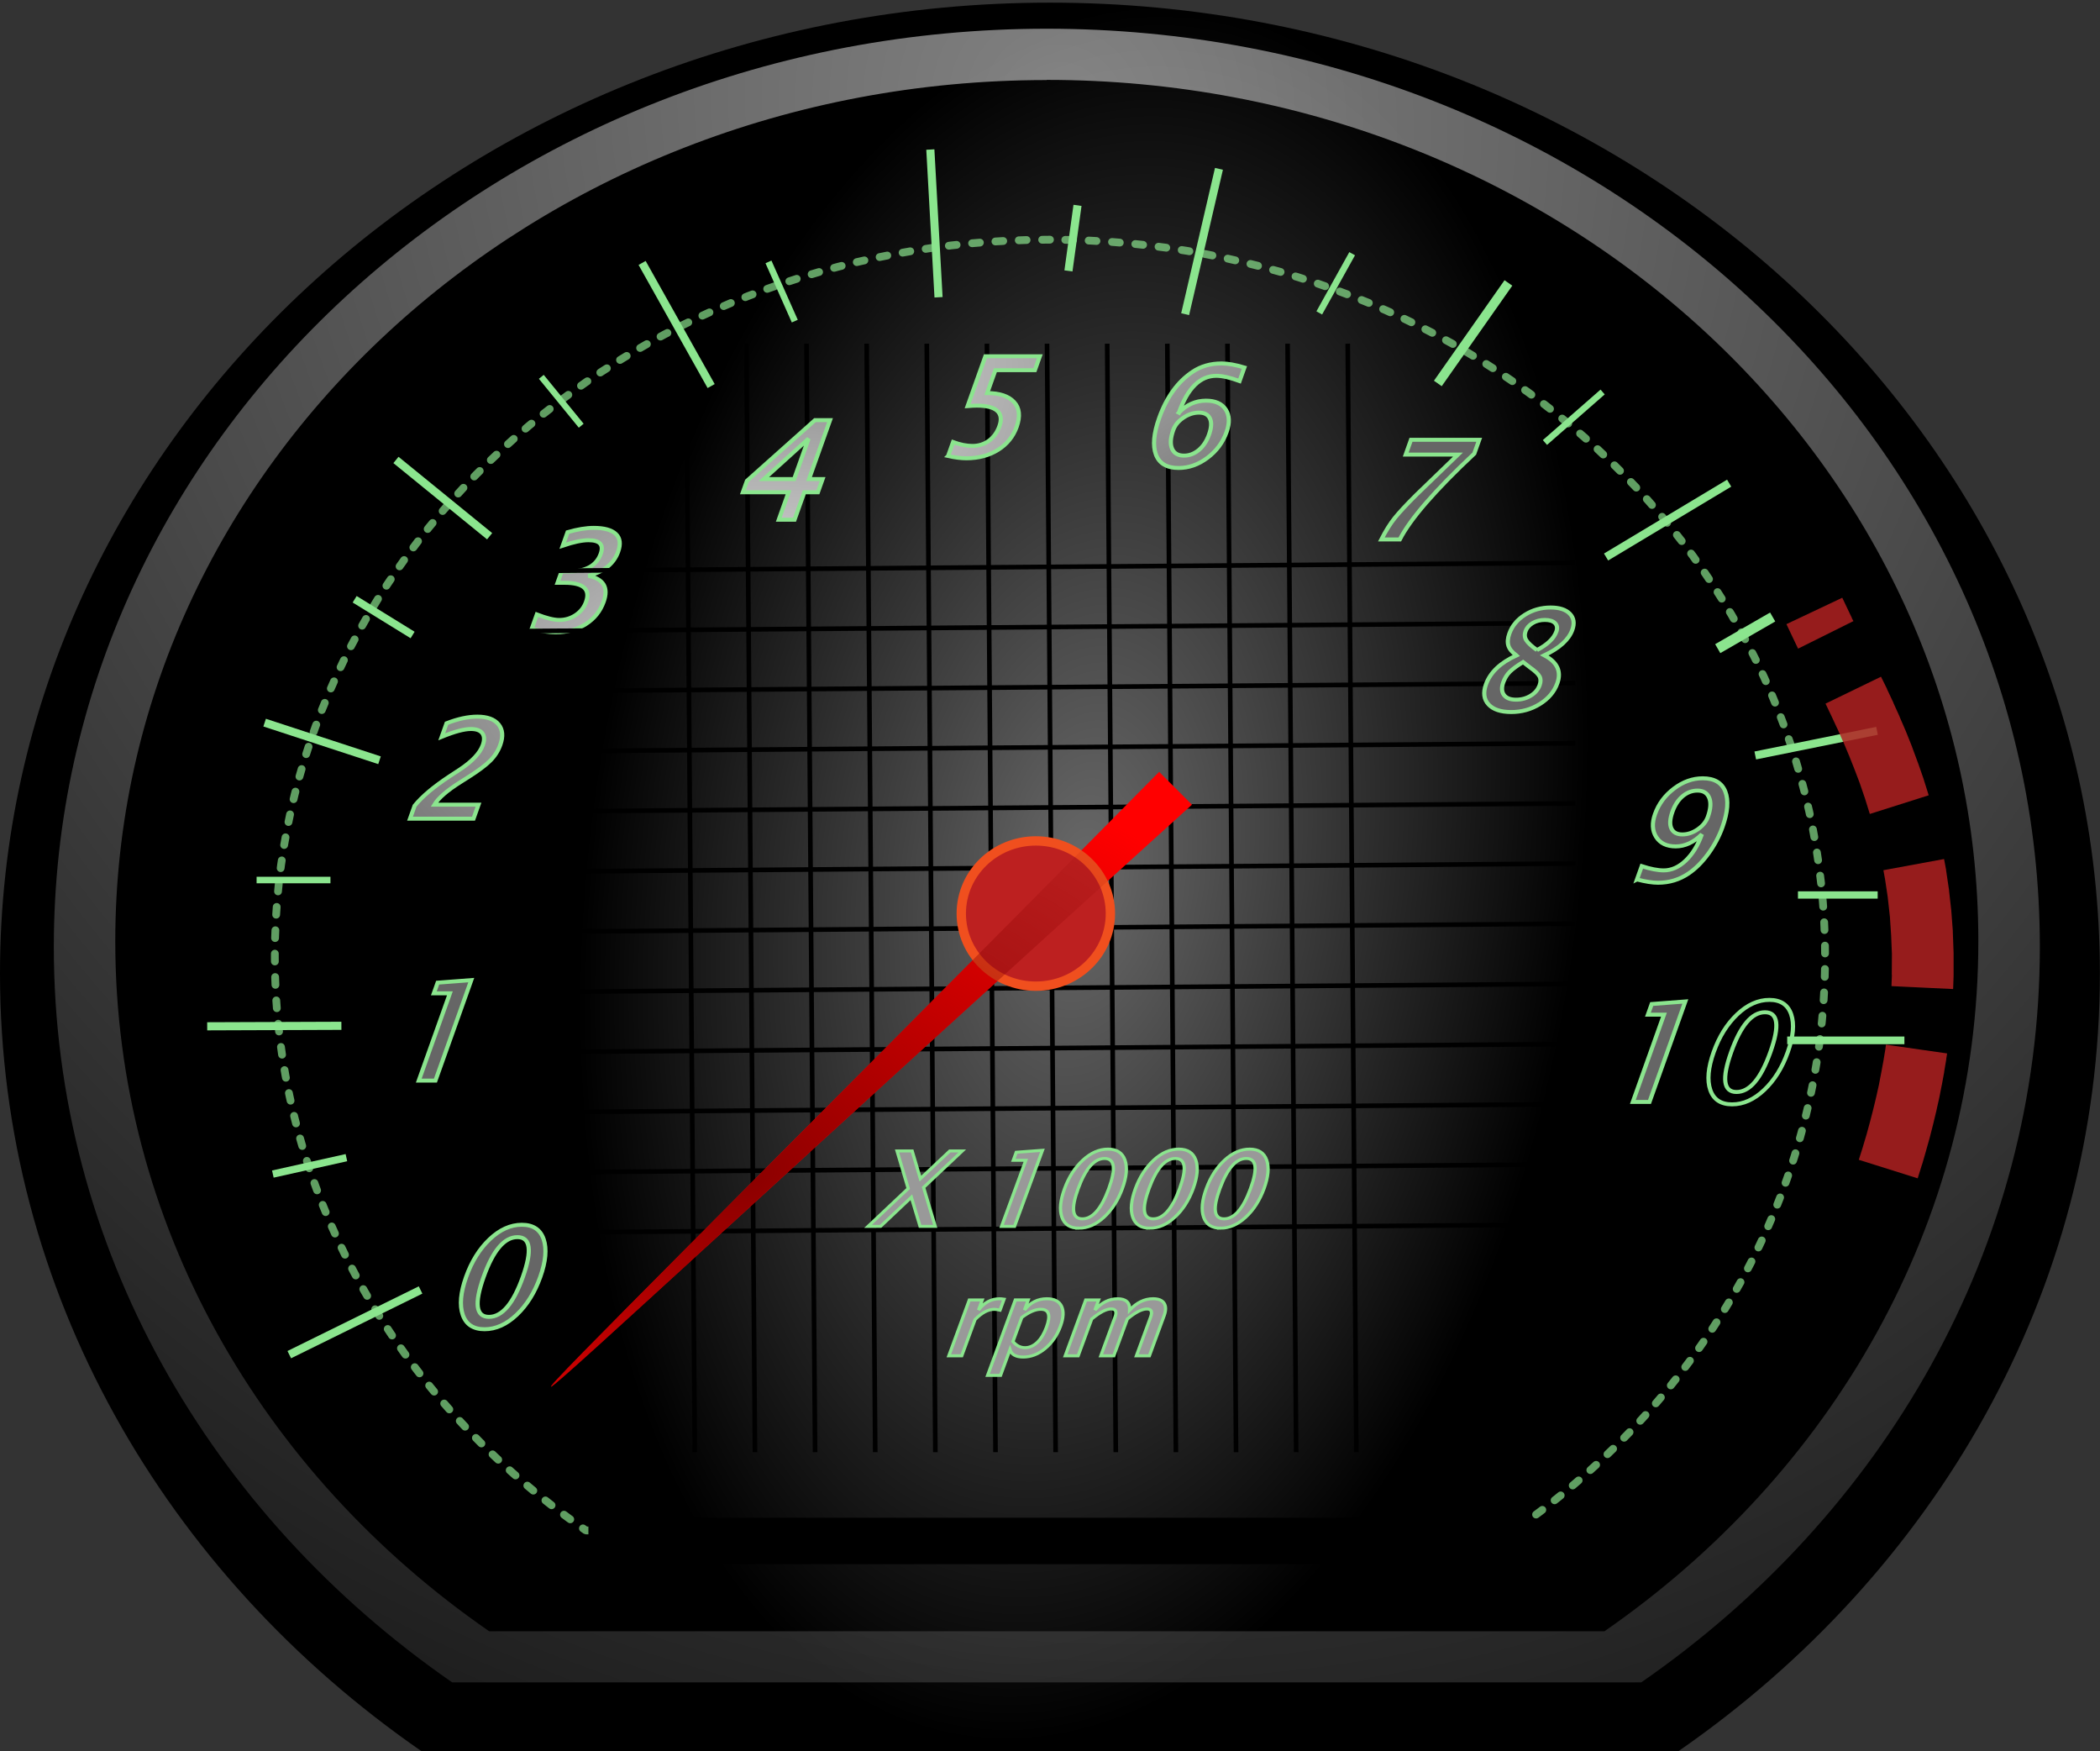 <?xml version="1.0" encoding="UTF-8" standalone="no"?>
<!-- Created with Inkscape (http://www.inkscape.org/) -->
<svg
    xmlns:inkscape="http://www.inkscape.org/namespaces/inkscape"
    xmlns:rdf="http://www.w3.org/1999/02/22-rdf-syntax-ns#"
    xmlns="http://www.w3.org/2000/svg"
    xmlns:sodipodi="http://sodipodi.sourceforge.net/DTD/sodipodi-0.dtd"
    xmlns:cc="http://creativecommons.org/ns#"
    xmlns:xlink="http://www.w3.org/1999/xlink"
    xmlns:dc="http://purl.org/dc/elements/1.1/"
    xmlns:svg="http://www.w3.org/2000/svg"
    xmlns:ns1="http://sozi.baierouge.fr"
    id="svg4273"
    sodipodi:docname="New document 4"
    viewBox="0 0 517 431"
    version="1.1"
    inkscape:version="0.48.0 r9654"
  >
  <rect x="0" y="0" width="517" height="431" fill="#333333" stroke="none"/>
  <title
      id="title5389"
    >Tacho meter</title
  >
  <defs
      id="defs4275"
    >
    <linearGradient
        id="linearGradient4215"
        inkscape:collect="always"
      >
      <stop
          id="stop4217"
          style="stop-color:#ffffff"
          offset="0"
      />
      <stop
          id="stop4219"
          style="stop-color:#666666"
          offset="1"
      />
    </linearGradient
    >
    <radialGradient
        id="radialGradient5233"
        xlink:href="#linearGradient4215"
        gradientUnits="userSpaceOnUse"
        cy="1327.9"
        cx="215.64"
        gradientTransform="matrix(-2.369 .243 -.132 -1.328 1062.1 2213.3)"
        r="88.776"
        inkscape:collect="always"
    />
    <radialGradient
        id="radialGradient5237"
        xlink:href="#linearGradient4215"
        gradientUnits="userSpaceOnUse"
        cy="1327.9"
        cx="215.64"
        gradientTransform="matrix(-2.369 .243 -.132 -1.328 1066.1 2190.6)"
        r="88.776"
        inkscape:collect="always"
    />
    <radialGradient
        id="radialGradient5241"
        xlink:href="#linearGradient4215"
        gradientUnits="userSpaceOnUse"
        cy="1327.9"
        cx="215.64"
        gradientTransform="matrix(-2.369 .243 -.132 -1.328 1038.4 2225.7)"
        r="88.776"
        inkscape:collect="always"
    />
    <radialGradient
        id="radialGradient5245"
        xlink:href="#linearGradient4215"
        gradientUnits="userSpaceOnUse"
        cy="1327.9"
        cx="215.64"
        gradientTransform="matrix(-2.369 .243 -.132 -1.328 971.31 2221.6)"
        r="88.776"
        inkscape:collect="always"
    />
    <radialGradient
        id="radialGradient5249"
        xlink:href="#linearGradient4215"
        gradientUnits="userSpaceOnUse"
        cy="1327.9"
        cx="215.64"
        gradientTransform="matrix(-2.369 .243 -.132 -1.328 937.75 2143)"
        r="88.776"
        inkscape:collect="always"
    />
    <radialGradient
        id="radialGradient5253"
        xlink:href="#linearGradient4215"
        gradientUnits="userSpaceOnUse"
        cy="1327.9"
        cx="215.64"
        gradientTransform="matrix(-2.369 .243 -.132 -1.328 973.09 2099.2)"
        r="88.776"
        inkscape:collect="always"
    />
    <radialGradient
        id="radialGradient5257"
        xlink:href="#linearGradient4215"
        gradientUnits="userSpaceOnUse"
        cy="1327.9"
        cx="215.64"
        gradientTransform="matrix(-2.369 .243 -.132 -1.328 1050.3 2021)"
        r="88.776"
        inkscape:collect="always"
    />
    <radialGradient
        id="radialGradient5261"
        xlink:href="#linearGradient4215"
        gradientUnits="userSpaceOnUse"
        cy="1327.9"
        cx="215.64"
        gradientTransform="matrix(-2.369 .243 -.132 -1.328 1048.3 2151.3)"
        r="88.776"
        inkscape:collect="always"
    />
    <radialGradient
        id="radialGradient5265"
        xlink:href="#linearGradient4215"
        gradientUnits="userSpaceOnUse"
        cy="1327.9"
        cx="215.64"
        gradientTransform="matrix(-2.369 .243 -.132 -1.328 1308.9 2057.8)"
        r="88.776"
        inkscape:collect="always"
    />
    <radialGradient
        id="radialGradient5269"
        xlink:href="#linearGradient4215"
        gradientUnits="userSpaceOnUse"
        cy="1327.9"
        cx="215.64"
        gradientTransform="matrix(-2.369 .243 -.132 -1.328 1346.4 2100.8)"
        r="88.776"
        inkscape:collect="always"
    />
    <radialGradient
        id="radialGradient5273"
        xlink:href="#linearGradient4215"
        gradientUnits="userSpaceOnUse"
        cy="1327.9"
        cx="215.64"
        gradientTransform="matrix(-2.369 .243 -.132 -1.328 1340.5 2156.7)"
        r="88.776"
        inkscape:collect="always"
    />
    <radialGradient
        id="radialGradient5282"
        gradientUnits="userSpaceOnUse"
        cy="1417.1"
        cx="143.44"
        gradientTransform="matrix(1.383 -.896 .522 .805 -753.33 -100.54)"
        r="78.903"
        inkscape:collect="always"
      >
      <stop
          id="stop4018"
          style="stop-color:#8b0000"
          offset="0"
      />
      <stop
          id="stop4020"
          style="stop-color:#8b0000;stop-opacity:0"
          offset="1"
      />
    </radialGradient
    >
    <radialGradient
        id="radialGradient5347"
        gradientUnits="userSpaceOnUse"
        cy="1332.8"
        cx="388.86"
        gradientTransform="matrix(-.469 -.063 .11 -.825 302.6 1960.4)"
        r="258.49"
        inkscape:collect="always"
      >
      <stop
          id="stop4006"
          style="stop-color:#696969"
          offset="0"
      />
      <stop
          id="stop4008"
          style="stop-color:#000000"
          offset="1"
      />
    </radialGradient
    >
    <radialGradient
        id="radialGradient5355"
        gradientUnits="userSpaceOnUse"
        cy="256.68"
        cx="261.29"
        gradientTransform="matrix(-1.93 1 -1.058 -2.042 1037.4 911.45)"
        r="244.47"
        inkscape:collect="always"
      >
      <stop
          id="stop5351"
          style="stop-color:#ffffff"
          offset="0"
      />
      <stop
          id="stop5353"
          style="stop-color:#000000"
          offset="1"
      />
    </radialGradient
    >
  </defs
  >
  <sodipodi:namedview
      id="base"
      bordercolor="#666666"
      inkscape:pageshadow="2"
      inkscape:window-y="-4"
      pagecolor="#ffffff"
      inkscape:window-height="712"
      inkscape:window-maximized="1"
      inkscape:zoom="0.35"
      inkscape:window-x="-4"
      showgrid="false"
      borderopacity="1.0"
      inkscape:current-layer="layer1"
      inkscape:cx="375"
      inkscape:cy="62.857143"
      inkscape:window-width="1280"
      inkscape:pageopacity="0.0"
      inkscape:document-units="px"
  />
  <g
      id="layer1"
      inkscape:label="Layer 1"
      inkscape:groupmode="layer"
      transform="translate(0 -621.36)"
    >
    <path
        id="path4045"
        d="m258.49 622.01c-142.76 0-258.49 106.99-258.49 238.95 0 78.309 40.765 147.83 103.74 191.4h309.49c62.976-43.577 103.74-113.09 103.74-191.4 0-131.96-115.73-238.95-258.49-238.95z"
        style="stroke-width:0;fill:url(#radialGradient5347)"
        inkscape:connector-curvature="0"
    />
    <path
        id="path4095"
        style="opacity:.688;stroke-linejoin:bevel;fill-opacity:0;stroke:#8be58e;stroke-linecap:round;stroke-dasharray:1.919, 3.839;stroke-width:1.919"
        inkscape:connector-curvature="0"
        d="m258.49 680.35c-105.39 0-190.83 78.986-190.83 176.4 0 57.811 30.094 109.13 76.587 141.3h228.48c46.492-32.17 76.587-83.491 76.587-141.3 0-97.418-85.435-176.4-190.83-176.4z"
    />
    <path
        id="path4047"
        d="m257.69 628.43c-135.03 0-244.44 101.19-244.44 226 0 74.067 38.506 139.79 98.071 181.01h292.74c59.565-41.216 98.13-106.94 98.13-181.01 0-124.81-109.47-226-244.5-226zm0 12.591c126.67 0 229.36 94.901 229.36 211.99 0 69.483-36.163 131.17-92.042 169.84h-274.59c-55.873-38.63-92.037-100.31-92.037-169.8 0-117.08 102.64-211.99 229.31-211.99z"
        style="opacity:.507;stroke-width:0;fill:url(#radialGradient5355)"
        inkscape:connector-curvature="0"
    />
    <g
        id="text4113"
        style="stroke:#8be58e;fill:url(#radialGradient5241)"
        transform="matrix(1.023 0 0 .977 -121.51 299.11)"
      >
      <path
          id="path4645"
          style="stroke:#8be58e;fill:url(#radialGradient5241)"
          inkscape:connector-curvature="0"
          d="m246.74 488.27 1.239-3.639c2.299 0.924 4.091 1.387 5.377 1.387 1.472 0 2.801-0.417 3.986-1.252 1.185-0.835 2.01-1.934 2.474-3.296 1.093-3.208-0.641-4.812-5.202-4.812h-1.658l0.974-2.858 1.888-0.026c4.017 0 6.529-1.478 7.536-4.433 0.774-2.273-0.211-3.409-2.957-3.409-1.54 0-3.602 0.457-6.184 1.37l1.16-3.406c2.377-0.72 4.477-1.079 6.298-1.079 2.517 0 4.29 0.514 5.319 1.543 1.029 1.028 1.213 2.513 0.552 4.455-1.031 3.026-3.421 5.05-7.169 6.073 3.671 0.785 4.899 2.963 3.682 6.535-0.816 2.395-2.254 4.279-4.315 5.653s-4.466 2.06-7.215 2.06c-1.549-0-3.478-0.288-5.786-0.863z"
      />
    </g
    >
    <g
        id="text4141"
        style="stroke:#8be58e;fill:url(#radialGradient5257)"
        transform="matrix(1.023 0 0 .977 -121.51 299.11)"
      >
      <path
          id="path4633"
          style="stroke:#8be58e;fill:url(#radialGradient5257)"
          inkscape:connector-curvature="0"
          d="m451.21 465.73c1.062-2.175 2.133-3.968 3.213-5.379s2.789-3.336 5.128-5.775l10.095-10.217h-12.575l1.27-3.727h16.418l-1.185 3.478c-9.417 9.243-15.392 16.449-17.924 21.62z"
      />
    </g
    >
    <path
        id="rect4221"
        style="stroke-width:0;fill:#000000"
        inkscape:connector-curvature="0"
        d="m144.86 994.92h232.14v11.429h-232.14z"
    />
    <path
        id="path5391"
        sodipodi:nodetypes="cc"
        style="stroke:#000000;stroke-width:1.14;fill:none"
        inkscape:connector-curvature="0"
        d="m168.94 705.95 2.115 272.83"
    />
    <path
        id="path5393"
        d="m183.75 705.95 2.115 272.83"
        sodipodi:nodetypes="cc"
        style="stroke:#000000;stroke-width:1.14;fill:none"
        inkscape:connector-curvature="0"
    />
    <path
        id="path5395"
        sodipodi:nodetypes="cc"
        style="stroke:#000000;stroke-width:1.14;fill:none"
        inkscape:connector-curvature="0"
        d="m198.55 705.95 2.115 272.83"
    />
    <path
        id="path5397"
        d="m213.36 705.95 2.115 272.83"
        sodipodi:nodetypes="cc"
        style="stroke:#000000;stroke-width:1.14;fill:none"
        inkscape:connector-curvature="0"
    />
    <path
        id="path5399"
        sodipodi:nodetypes="cc"
        style="stroke:#000000;stroke-width:1.14;fill:none"
        inkscape:connector-curvature="0"
        d="m228.16 705.95 2.115 272.83"
    />
    <path
        id="path5401"
        d="m242.97 705.95 2.115 272.83"
        sodipodi:nodetypes="cc"
        style="stroke:#000000;stroke-width:1.14;fill:none"
        inkscape:connector-curvature="0"
    />
    <path
        id="path5403"
        sodipodi:nodetypes="cc"
        style="stroke:#000000;stroke-width:1.14;fill:none"
        inkscape:connector-curvature="0"
        d="m257.77 705.95 2.115 272.83"
    />
    <path
        id="path5405"
        d="m272.58 705.95 2.115 272.83"
        sodipodi:nodetypes="cc"
        style="stroke:#000000;stroke-width:1.14;fill:none"
        inkscape:connector-curvature="0"
    />
    <path
        id="path5407"
        sodipodi:nodetypes="cc"
        style="stroke:#000000;stroke-width:1.14;fill:none"
        inkscape:connector-curvature="0"
        d="m287.38 705.95 2.115 272.83"
    />
    <path
        id="path5409"
        d="m302.19 705.95 2.115 272.83"
        sodipodi:nodetypes="cc"
        style="stroke:#000000;stroke-width:1.14;fill:none"
        inkscape:connector-curvature="0"
    />
    <path
        id="path5411"
        sodipodi:nodetypes="cc"
        style="stroke:#000000;stroke-width:1.14;fill:none"
        inkscape:connector-curvature="0"
        d="m316.99 705.95 2.115 272.83"
    />
    <path
        id="path5413"
        d="m331.8 705.95 2.115 272.83"
        sodipodi:nodetypes="cc"
        style="stroke:#000000;stroke-width:1.14;fill:none"
        inkscape:connector-curvature="0"
    />
    <path
        id="path5415"
        d="m387.84 759.88-272.83 2.115"
        sodipodi:nodetypes="cc"
        style="stroke:#000000;stroke-width:1.14;fill:none"
        inkscape:connector-curvature="0"
    />
    <path
        id="path5417"
        sodipodi:nodetypes="cc"
        style="stroke:#000000;stroke-width:1.14;fill:none"
        inkscape:connector-curvature="0"
        d="m387.84 774.68-272.83 2.115"
    />
    <path
        id="path5419"
        d="m387.84 789.49-272.83 2.11"
        sodipodi:nodetypes="cc"
        style="stroke:#000000;stroke-width:1.14;fill:none"
        inkscape:connector-curvature="0"
    />
    <path
        id="path5421"
        sodipodi:nodetypes="cc"
        style="stroke:#000000;stroke-width:1.14;fill:none"
        inkscape:connector-curvature="0"
        d="m387.84 804.29-272.83 2.12"
    />
    <path
        id="path5423"
        d="m387.84 819.1-272.83 2.115"
        sodipodi:nodetypes="cc"
        style="stroke:#000000;stroke-width:1.14;fill:none"
        inkscape:connector-curvature="0"
    />
    <path
        id="path5425"
        sodipodi:nodetypes="cc"
        style="stroke:#000000;stroke-width:1.14;fill:none"
        inkscape:connector-curvature="0"
        d="m387.84 833.9-272.83 2.12"
    />
    <path
        id="path5427"
        d="m387.84 848.71-272.83 2.115"
        sodipodi:nodetypes="cc"
        style="stroke:#000000;stroke-width:1.14;fill:none"
        inkscape:connector-curvature="0"
    />
    <path
        id="path5429"
        sodipodi:nodetypes="cc"
        style="stroke:#000000;stroke-width:1.14;fill:none"
        inkscape:connector-curvature="0"
        d="m387.84 863.51-272.83 2.115"
    />
    <path
        id="path5431"
        d="m387.84 878.32-272.83 2.115"
        sodipodi:nodetypes="cc"
        style="stroke:#000000;stroke-width:1.14;fill:none"
        inkscape:connector-curvature="0"
    />
    <path
        id="path5433"
        sodipodi:nodetypes="cc"
        style="stroke:#000000;stroke-width:1.14;fill:none"
        inkscape:connector-curvature="0"
        d="m387.84 893.12-272.83 2.115"
    />
    <path
        id="path5435"
        d="m387.84 907.93-272.83 2.115"
        sodipodi:nodetypes="cc"
        style="stroke:#000000;stroke-width:1.14;fill:none"
        inkscape:connector-curvature="0"
    />
    <path
        id="path5437"
        sodipodi:nodetypes="cc"
        style="stroke:#000000;stroke-width:1.14;fill:none"
        inkscape:connector-curvature="0"
        d="m387.84 922.73-272.83 2.115"
    />
    <path
        id="path4145"
        d="m293.45 819.42-8.081-8.081c-207.28 209.69-194.42 191.06 8.081 8.081z"
        sodipodi:nodetypes="ccc"
        style="stroke-width:0;fill:#ff0000"
        inkscape:connector-curvature="0"
    />
    <g
        id="text4149"
        style="stroke:#8be58e;stroke-width:.768;fill:#999999"
        transform="matrix(1.038 0 0 .963 -121.51 299.11)"
      >
      <path
          id="path4616"
          inkscape:connector-curvature="0"
          d="m322.95 648.07 9.518-9.675-2.648-9.599h3.585l1.947 7.072 6.984-7.072h2.955l-9.171 9.324 2.757 9.949h-3.592l-2.071-7.439-7.298 7.439z"
      />
      <path
          id="path4618"
          inkscape:connector-curvature="0"
          d="m354.61 648.07 5.75-16.88h-2.966l0.703-2.062 6.211-0.494-6.621 19.437z"
      />
      <path
          id="path4620"
          inkscape:connector-curvature="0"
          d="m372.96 648.54c-2.079 0-3.423-0.932-4.032-2.796-0.609-1.864-0.401-4.3 0.624-7.31 1.024-3.007 2.477-5.443 4.357-7.308s3.858-2.797 5.935-2.797c2.082 0 3.426 0.931 4.034 2.794 0.608 1.863 0.399 4.3-0.627 7.311-1.024 3.006-2.474 5.441-4.351 7.307-1.877 1.866-3.857 2.798-5.94 2.798zm0.815-2.392c2.421 0 4.507-2.571 6.258-7.713 1.752-5.142 1.417-7.712-1.003-7.712-2.413 0-4.495 2.571-6.247 7.712-1.751 5.142-1.421 7.713 0.992 7.713z"
      />
      <path
          id="path4622"
          inkscape:connector-curvature="0"
          d="m389.76 648.54c-2.079 0-3.423-0.932-4.032-2.796-0.609-1.864-0.401-4.3 0.624-7.31 1.024-3.007 2.477-5.443 4.357-7.308s3.858-2.797 5.935-2.797c2.082 0 3.426 0.931 4.034 2.794 0.608 1.863 0.399 4.3-0.627 7.311-1.024 3.006-2.474 5.441-4.351 7.307-1.877 1.866-3.857 2.798-5.94 2.798zm0.815-2.392c2.421 0 4.507-2.571 6.258-7.713 1.752-5.142 1.417-7.712-1.003-7.712-2.413 0-4.495 2.571-6.247 7.712-1.751 5.142-1.421 7.713 0.992 7.713z"
      />
      <path
          id="path4624"
          inkscape:connector-curvature="0"
          d="m406.57 648.54c-2.079 0-3.423-0.932-4.032-2.796-0.609-1.864-0.401-4.3 0.624-7.31 1.024-3.007 2.477-5.443 4.357-7.308s3.858-2.797 5.935-2.797c2.082 0 3.426 0.931 4.034 2.794 0.608 1.863 0.399 4.3-0.627 7.311-1.024 3.006-2.474 5.441-4.351 7.307-1.877 1.866-3.857 2.798-5.94 2.798zm0.815-2.392c2.421 0 4.507-2.571 6.258-7.713 1.752-5.142 1.417-7.712-1.003-7.712-2.413 0-4.495 2.571-6.247 7.712-1.751 5.142-1.421 7.713 0.992 7.713z"
      />
      <path
          id="path4626"
          inkscape:connector-curvature="0"
          d="m342.1 681.16 4.864-14.28h3.066l-0.881 2.586c1.335-1.926 3.005-2.89 5.009-2.89 0.262 0 0.611 0.035 1.047 0.103l-0.956 2.809c-0.609-0.144-1.06-0.216-1.352-0.216-1.465 0-2.99 0.872-4.572 2.615l-3.159 9.272z"
      />
      <path
          id="path4628"
          inkscape:connector-curvature="0"
          d="m351.3 686.16 6.569-19.286h3.066l-0.881 2.586c1.371-1.926 3.137-2.89 5.3-2.89 1.751 0 2.91 0.634 3.475 1.902 0.565 1.268 0.483 2.976-0.249 5.124-0.795 2.335-2.003 4.231-3.622 5.689-1.619 1.457-3.357 2.186-5.213 2.186-1.724 0-2.773-0.625-3.145-1.876l-2.236 6.565zm6.012-8.649c0.812 1.045 1.764 1.567 2.857 1.567 1.042 0 2.008-0.448 2.897-1.344 0.889-0.896 1.623-2.191 2.199-3.885 1.04-3.055 0.591-4.583-1.349-4.583-1.301 0-2.805 0.701-4.512 2.103z"
      />
      <path
          id="path4630"
          inkscape:connector-curvature="0"
          d="m369.71 681.16 4.864-14.28h3.066l-0.881 2.586c1.572-1.926 3.368-2.89 5.389-2.89 1.979 0 2.928 0.963 2.849 2.89 1.684-1.935 3.528-2.902 5.532-2.902 1.291 0 2.167 0.385 2.63 1.156 0.462 0.771 0.465 1.828 0.008 3.171l-3.499 10.27h-3.078l3.365-9.877c0.477-1.399 0.189-2.099-0.864-2.099-1.194 0-2.748 0.858-4.66 2.573l-3.203 9.403h-3.078l3.365-9.877c0.479-1.407 0.18-2.111-0.897-2.111-1.161 0-2.707 0.862-4.639 2.585l-3.203 9.403z"
      />
    </g
    >
    <path
        id="path4181"
        style="stroke-linejoin:bevel;stroke:#f04f1e;stroke-linecap:round;stroke-width:2.3;fill:#bd2020"
        inkscape:connector-curvature="0"
        d="m273.37 846.21c0 9.873-8.218 17.876-18.356 17.876s-18.356-8.004-18.356-17.876c0-9.873 8.218-17.876 18.356-17.876s18.356 8.004 18.356 17.876z"
    />
    <path
        id="path4014"
        sodipodi:nodetypes="ccc"
        style="stroke-width:0;fill:url(#radialGradient5282)"
        inkscape:connector-curvature="0"
        d="m293.45 819.42-8.081-8.081c-207.28 209.69-194.42 191.06 8.081 8.081z"
    />
    <path
        id="path4049"
        sodipodi:nodetypes="cc"
        d="m103.54 938.86-32.325 15.917"
        style="stroke:#8be58e;stroke-width:2px;fill:#2d2d2d"
        inkscape:connector-curvature="0"
    />
    <path
        id="path4051"
        sodipodi:nodetypes="cc"
        d="m84.048 873.84-33.039 0.122"
        style="stroke:#8be58e;stroke-width:2px;fill:#2d2d2d"
        inkscape:connector-curvature="0"
    />
    <path
        id="path4053"
        sodipodi:nodetypes="cc"
        d="m93.435 808.48-28.284-9.26"
        style="stroke:#8be58e;stroke-width:2px;fill:#2d2d2d"
        inkscape:connector-curvature="0"
    />
    <path
        id="path4073"
        d="m85.283 906.29-18.112 4.041"
        style="stroke:#8be58e;stroke-width:1.806px;fill:#2d2d2d"
        inkscape:connector-curvature="0"
    />
    <path
        id="path4075"
        d="m81.354 837.96h-18.183"
        style="stroke:#8be58e;stroke-width:1.604px;fill:#2d2d2d"
        inkscape:connector-curvature="0"
    />
    <path
        id="path4077"
        d="m101.58 777.65-14.267-8.798"
        style="stroke:#8be58e;stroke-width:1.875px;fill:#2d2d2d"
        inkscape:connector-curvature="0"
    />
    <g
        id="text4097"
        style="stroke:#8be58e;fill:url(#radialGradient5233)"
        transform="matrix(1.023 0 0 .977 -121.51 299.11)"
      >
      <path
          id="path4651"
          style="stroke:#8be58e;fill:url(#radialGradient5233)"
          inkscape:connector-curvature="0"
          d="m235.39 664.7c-2.707 0-4.457-1.213-5.25-3.64-0.793-2.427-0.522-5.6 0.813-9.519 1.334-3.915 3.225-7.087 5.673-9.516 2.448-2.429 5.024-3.643 7.729-3.643 2.711 0 4.462 1.213 5.253 3.639 0.791 2.426 0.519 5.599-0.817 9.52-1.333 3.914-3.222 7.086-5.665 9.515s-5.022 3.644-7.736 3.644zm1.061-3.115c3.152 0 5.869-3.348 8.15-10.044 2.281-6.695 1.846-10.043-1.306-10.043-3.142 0-5.854 3.348-8.135 10.043-2.281 6.696-1.85 10.044 1.292 10.044z"
      />
    </g
    >
    <g
        id="text4105"
        style="stroke:#8be58e;fill:url(#radialGradient5237)"
        transform="matrix(1.023 0 0 .977 -121.51 299.11)"
      >
      <path
          id="path4648"
          style="stroke:#8be58e;fill:url(#radialGradient5237)"
          inkscape:connector-curvature="0"
          d="m217.45 536.08 1.109-3.255c1.761-2.291 4.557-4.762 8.389-7.412l2.433-1.667c3.03-2.093 4.893-4.162 5.589-6.205 0.433-1.27 0.395-2.263-0.113-2.979-0.508-0.716-1.427-1.074-2.757-1.074-1.612 0-3.95 0.655-7.013 1.964l1.161-3.41c2.736-1.113 5.206-1.669 7.408-1.669 2.384 0 4.082 0.65 5.096 1.95 1.014 1.3 1.159 3.012 0.435 5.136-0.518 1.52-1.339 2.868-2.464 4.043s-2.937 2.586-5.44 4.235l-1.619 1.073c-3.274 2.154-5.39 4.069-6.345 5.743h10.611l-1.201 3.528z"
      />
    </g
    >
    <g
        id="text3194"
        style="stroke:#8be58e;fill:url(#radialGradient5261)"
        transform="matrix(1.023 0 0 .977 -121.51 299.11)"
      >
      <path
          id="path4611"
          style="stroke:#8be58e;fill:url(#radialGradient5261)"
          inkscape:connector-curvature="0"
          d="m219.56 602.06 7.488-21.982h-3.862l0.915-2.686 8.089-0.644-8.622 25.311z"
      />
    </g
    >
    <path
        id="path4065"
        d="m395.4 758.46 30.305-18.183"
        style="stroke:#8be58e;stroke-width:2px;fill:#2d2d2d"
        inkscape:connector-curvature="0"
    />
    <path
        id="path4067"
        d="m432.13 807.3 29.976-6.061"
        style="stroke:#8be58e;stroke-width:1.989px;fill:#2d2d2d"
        inkscape:connector-curvature="0"
    />
    <path
        id="path4069"
        d="m439.99 877.42h28.858"
        style="stroke:#8be58e;stroke-width:1.89px;fill:#2d2d2d"
        inkscape:connector-curvature="0"
    />
    <path
        id="path4089"
        d="m422.89 781.01 13.525-7.789"
        style="stroke:#8be58e;stroke-width:2.54px;fill:#2d2d2d"
        inkscape:connector-curvature="0"
    />
    <path
        id="path4091"
        d="m442.64 841.64h19.625"
        style="stroke:#8be58e;stroke-width:1.799px;fill:#2d2d2d"
        inkscape:connector-curvature="0"
    />
    <g
        id="text3200"
        style="stroke:#8be58e;fill:url(#radialGradient5265)"
        transform="matrix(1.023 0 0 .977 -121.51 299.11)"
      >
      <path
          id="path4608"
          style="stroke:#8be58e;fill:url(#radialGradient5265)"
          inkscape:connector-curvature="0"
          d="m483.72 494.95c-1.02-0.771-1.662-1.58-1.926-2.428-0.263-0.848-0.191-1.87 0.217-3.067 0.662-1.944 1.915-3.526 3.759-4.745s3.903-1.829 6.178-1.829c2.102 0 3.639 0.521 4.612 1.562 0.973 1.042 1.177 2.393 0.611 4.055-0.845 2.481-3.094 4.624-6.746 6.432 3.107 1.698 4.154 4.037 3.138 7.019-0.728 2.136-2.129 3.881-4.204 5.236s-4.372 2.031-6.893 2.031c-2.518 0-4.34-0.638-5.464-1.915-1.125-1.277-1.332-2.956-0.623-5.038 1.037-3.044 3.484-5.481 7.342-7.311zm4.949-1.343c2.517-1.387 4.069-2.941 4.656-4.663 0.297-0.872 0.193-1.579-0.312-2.12-0.505-0.541-1.325-0.811-2.462-0.811-1.107 0-2.085 0.264-2.936 0.792-0.851 0.528-1.418 1.208-1.701 2.04-0.285 0.837-0.228 1.594 0.174 2.273 0.401 0.679 1.262 1.508 2.582 2.489zm-3.357 3.017c-1.455 0.936-2.523 1.758-3.204 2.466-0.681 0.708-1.202 1.594-1.565 2.659-0.446 1.31-0.389 2.363 0.17 3.158 0.56 0.795 1.525 1.193 2.895 1.193 1.325 0 2.513-0.337 3.563-1.012 1.05-0.674 1.758-1.551 2.126-2.629 0.295-0.868 0.288-1.605-0.021-2.213-0.309-0.608-1.083-1.373-2.323-2.294z"
      />
    </g
    >
    <g
        id="text3206"
        style="stroke:#8be58e;fill:url(#radialGradient5269)"
        transform="matrix(1.023 0 0 .977 -121.51 299.11)"
      >
      <path
          id="path4605"
          style="stroke:#8be58e;fill:url(#radialGradient5269)"
          inkscape:connector-curvature="0"
          d="m512.73 551.39 1.143-3.355c2.107 0.715 3.869 1.073 5.285 1.073 1.884 0 3.648-0.821 5.293-2.463 1.645-1.642 2.941-3.853 3.889-6.633-1.973 2.035-4.072 3.053-6.297 3.053-2.172 0-3.737-0.791-4.694-2.374-0.958-1.583-1.051-3.505-0.279-5.768 0.877-2.577 2.404-4.724 4.58-6.442 2.176-1.717 4.475-2.576 6.898-2.576 2.781 0 4.589 1.105 5.424 3.316 0.835 2.211 0.613 5.195-0.667 8.952-0.814 2.388-1.956 4.64-3.429 6.755s-3.061 3.775-4.765 4.978c-2.186 1.544-4.628 2.316-7.327 2.316-1.324 0-3.009-0.278-5.054-0.833zm8.522-17.029c-0.61 1.791-0.693 3.187-0.247 4.187 0.445 1 1.327 1.5 2.644 1.5 1.278 0 2.518-0.434 3.717-1.302s2.009-1.917 2.429-3.146c0.682-2.005 0.785-3.605 0.307-4.801-0.478-1.196-1.413-1.794-2.807-1.794-1.306 0-2.495 0.468-3.567 1.404-1.072 0.936-1.897 2.254-2.476 3.952z"
      />
    </g
    >
    <g
        id="text3214"
        style="stroke:#8be58e;fill:url(#radialGradient5273)"
        transform="matrix(1.023 0 0 .977 -121.51 299.11)"
      >
      <path
          id="path4600"
          style="stroke:#8be58e;fill:url(#radialGradient5273)"
          inkscape:connector-curvature="0"
          d="m511.73 607.44 7.488-21.982h-3.862l0.915-2.686 8.089-0.644-8.622 25.311z"
      />
      <path
          id="path4602"
          style="stroke:#8be58e;fill:url(#radialGradient5273)"
          inkscape:connector-curvature="0"
          d="m535.62 608.05c-2.707 0-4.457-1.213-5.25-3.64-0.793-2.427-0.522-5.6 0.813-9.519 1.334-3.915 3.225-7.087 5.673-9.516 2.448-2.429 5.024-3.643 7.729-3.643 2.711 0 4.462 1.213 5.253 3.639 0.791 2.426 0.519 5.599-0.817 9.52-1.333 3.914-3.222 7.086-5.665 9.515s-5.022 3.644-7.736 3.644zm1.061-3.115c3.152 0 5.869-3.348 8.15-10.044 2.281-6.695 1.846-10.043-1.306-10.043-3.142 0-5.854 3.348-8.135 10.043-2.281 6.696-1.85 10.044 1.292 10.044z"
      />
    </g
    >
    <path
        id="path4000"
        d="m439.8 774.98 2.406 5.062 0.031 0.062 0.031 0.062 0.406 0.844 13.625-6.781-0.375-0.688h0.031l-2.406-5.062zm9.625 19.562 1.375 2.875 0.062 0.125 1.406 3.031 0.062 0.094 1.438 3.281h0.031l1.344 3.219 0.062 0.125 1.312 3.312 0.062 0.156 1.281 3.375 0.062 0.188 1.188 3.469 0.031 0.062 0.031 0.125 1.156 3.719 14.5-4.594-1.219-3.875-0.031-0.125-0.031-0.094-1.344-3.844-0.031-0.094-0.031-0.062-1.375-3.719-0.031-0.094-0.031-0.094-1.438-3.594-0.031-0.062-0.031-0.094-1.5-3.469-0.031-0.062v-0.062l-1.531-3.375v-0.062l-0.031-0.062-1.531-3.25-0.031-0.062v-0.062l-1.469-2.969zm14.25 41 0.406 2.219 0.656 4.375 0.031 0.281 0.469 4.25 0.031 0.25 0.312 4.656 0.188 4.531v0.25 0.031l-0.031 4.938h0.031l-0.094 2.344v0.125 0.281l15.156 0.719 0.031-0.406v-0.062-0.062l0.094-2.688v-0.094-0.125-5.219-0.156-0.125l-0.188-5.094v-0.156-0.125l-0.375-4.938v-0.125l-0.031-0.156-0.531-4.781v-0.125l-0.031-0.156-0.688-4.625v-0.125l-0.031-0.156-0.469-2.5zm0.469 44.156-0.031 0.156-0.438 2.656-0.031 0.156-0.5 2.719-0.031 0.156-0.531 2.75v0.031l-0.031 0.125-0.625 2.812-0.031 0.125-0.688 2.875-0.031 0.062v0.062l-0.75 2.906-0.031 0.125-0.812 2.969-0.031 0.125-0.906 3.031-0.031 0.125-1 3.156 14.5 4.562 1.031-3.312 0.031-0.062 0.031-0.062 0.938-3.25 0.031-0.062v-0.062l0.906-3.219v-0.062l0.031-0.062 0.812-3.188 0.031-0.062v-0.062l0.75-3.125 0.031-0.062v-0.094l0.688-3.062v-0.094l0.031-0.062 0.594-3.031 0.031-0.062v-0.062l0.562-3.031v-0.062-0.062l0.5-2.969v-0.062-0.062l0.219-1.375-15.062-2.156z"
        style="opacity:.844;block-progression:tb;text-indent:0;color:#000000;text-transform:none;fill:#b22222"
        inkscape:connector-curvature="0"
    />
    <path
        id="path4059"
        d="m231.06 694.53-2.02-36.365"
        style="stroke:#8be58e;stroke-width:2px;fill:#2d2d2d"
        inkscape:connector-curvature="0"
    />
    <path
        id="path4061"
        sodipodi:nodetypes="cc"
        d="m291.77 698.69 8.326-35.774"
        style="stroke:#8be58e;stroke-width:2px;fill:#2d2d2d"
        inkscape:connector-curvature="0"
    />
    <path
        id="path4063"
        d="m353.98 715.74 17.375-24.741"
        style="stroke:#8be58e;stroke-width:2.339px;fill:#2d2d2d"
        inkscape:connector-curvature="0"
    />
    <path
        id="path4083"
        d="m263.04 688.04 2.232-16.134"
        style="stroke:#8be58e;stroke-width:2px;fill:#2d2d2d"
        inkscape:connector-curvature="0"
    />
    <path
        id="path4085"
        d="m324.79 698.38 8.1-14.579"
        style="stroke:#8be58e;stroke-width:1.604px;fill:#2d2d2d"
        inkscape:connector-curvature="0"
    />
    <g
        id="text4129"
        style="stroke:#8be58e;fill:url(#radialGradient5249)"
        transform="matrix(1.023 0 0 .977 -121.51 299.11)"
      >
      <path
          id="path4639"
          style="stroke:#8be58e;fill:url(#radialGradient5249)"
          inkscape:connector-curvature="0"
          d="m346.95 444.71 1.195-3.509c1.689 0.649 3.242 0.974 4.66 0.974 1.497 0 2.819-0.438 3.967-1.313 1.148-0.876 1.991-2.102 2.528-3.68 0.57-1.673 0.396-2.951-0.522-3.834-0.918-0.883-2.56-1.324-4.925-1.324-0.544 0-1.281 0.038-2.209 0.115l4.277-12.555h13.101l-1.196 3.513h-9.506l-1.963 5.763c2.978 0 5.131 0.753 6.456 2.258 1.326 1.505 1.538 3.582 0.636 6.23-0.843 2.474-2.343 4.417-4.5 5.828-2.157 1.411-4.692 2.117-7.604 2.117-1.292 0-2.758-0.193-4.397-0.58z"
      />
    </g
    >
    <g
        id="text4133"
        style="stroke:#8be58e;fill:url(#radialGradient5253)"
        transform="matrix(1.023 0 0 .977 -121.51 299.11)"
      >
      <path
          id="path4636"
          style="stroke:#8be58e;fill:url(#radialGradient5253)"
          inkscape:connector-curvature="0"
          d="m402.49 433.79c1.861-2.013 4.034-3.02 6.517-3.02 2.244 0 3.827 0.743 4.748 2.228 0.921 1.485 0.991 3.374 0.21 5.668-0.893 2.622-2.426 4.788-4.6 6.499-2.174 1.711-4.494 2.567-6.961 2.567-2.823-0-4.637-1.125-5.443-3.376-0.806-2.251-0.543-5.33 0.788-9.238 1.794-5.265 4.479-9.143 8.056-11.634 1.98-1.391 4.293-2.087 6.94-2.087 1.503 0 3.337 0.339 5.503 1.017l-1.166 3.419c-2.297-0.88-4.163-1.32-5.596-1.32-3.89 0-6.889 3.093-8.995 9.278zm7.248 5.519c0.588-1.728 0.66-3.08 0.216-4.057-0.445-0.977-1.328-1.465-2.651-1.465-1.284 0-2.531 0.429-3.741 1.286-1.21 0.857-2.021 1.89-2.432 3.098-0.675 1.984-0.771 3.554-0.286 4.711 0.485 1.157 1.441 1.735 2.869 1.735 1.284 0 2.467-0.468 3.55-1.405 1.083-0.937 1.908-2.237 2.475-3.902z"
      />
    </g
    >
    <path
        id="path4087"
        d="m380.35 730.27 14.203-12.427"
        style="stroke:#8be58e;stroke-width:1.572px;fill:#2d2d2d"
        inkscape:connector-curvature="0"
    />
    <g
        id="text4121"
        style="stroke:#8be58e;fill:url(#radialGradient5245)"
        transform="matrix(1.023 0 0 .977 -121.51 299.11)"
      >
      <path
          id="path4642"
          style="stroke:#8be58e;fill:url(#radialGradient5245)"
          inkscape:connector-curvature="0"
          d="m306.19 460.77 2.355-6.915h-10.991l0.987-2.896 16.372-15.287h3.62l-5.06 14.853h3.267l-1.134 3.33h-3.267l-2.355 6.915zm-3.576-10.245h7.28l3.47-10.185z"
      />
    </g
    >
    <path
        id="path4055"
        sodipodi:nodetypes="cc"
        d="m120.54 753.34-23.06-18.775"
        style="stroke:#8be58e;stroke-width:2px;fill:#2d2d2d"
        inkscape:connector-curvature="0"
    />
    <path
        id="path4057"
        d="m175.08 716.38-16.999-30.305"
        sodipodi:nodetypes="cc"
        style="stroke:#8be58e;stroke-width:2px;fill:#2d2d2d"
        inkscape:connector-curvature="0"
    />
    <path
        id="path4079"
        d="m143.09 726.14-9.826-12.033"
        style="stroke:#8be58e;stroke-width:1.538px;fill:#2d2d2d"
        inkscape:connector-curvature="0"
    />
    <path
        id="path4081"
        d="m195.67 700.4-6.48-14.579"
        sodipodi:nodetypes="cc"
        style="stroke:#8be58e;stroke-width:1.604px;fill:#2d2d2d"
        inkscape:connector-curvature="0"
    />
  </g
  >
</svg
>

